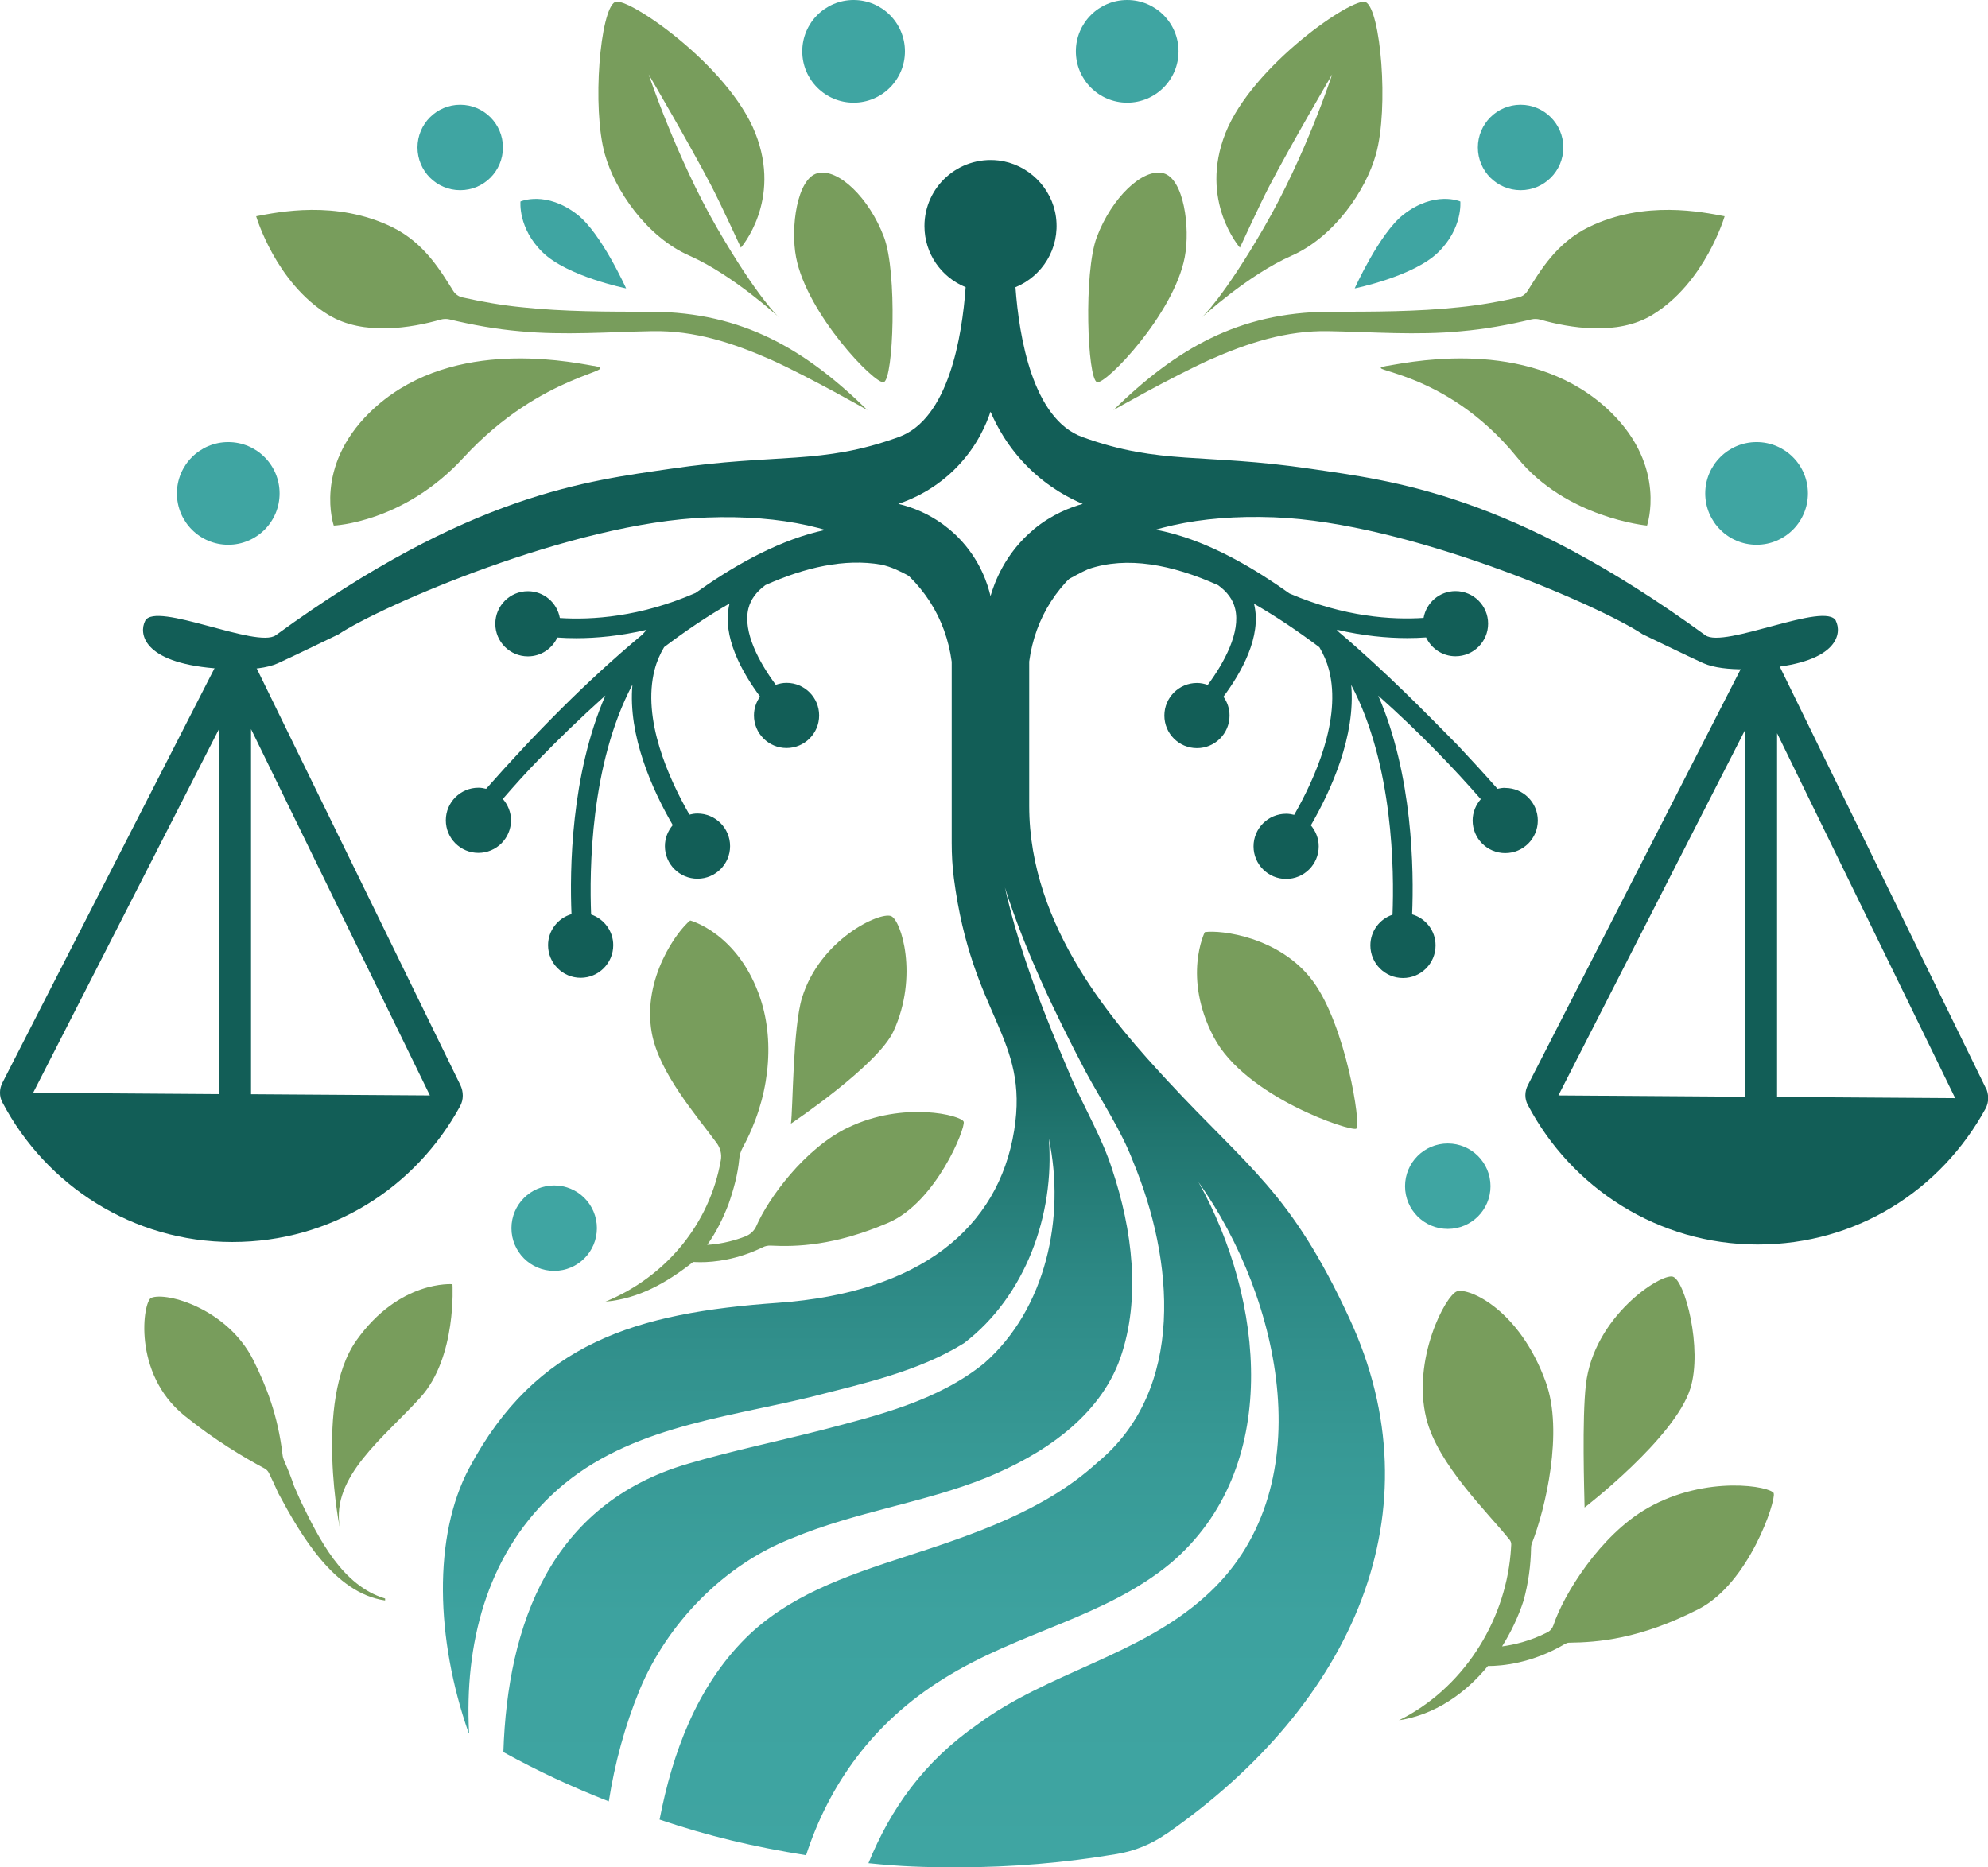 <?xml version="1.0" encoding="UTF-8"?>
<svg xmlns="http://www.w3.org/2000/svg" xmlns:xlink="http://www.w3.org/1999/xlink" id="Layer_2" data-name="Layer 2" viewBox="0 0 182.38 171.32">
  <defs>
    <style>
      .cls-1 {
        fill: url(#linear-gradient);
      }

      .cls-2 {
        fill: #789d5c;
      }

      .cls-3 {
        fill: #3fa5a2;
      }

      .cls-4 {
        fill: #125e57;
      }
    </style>
    <linearGradient id="linear-gradient" x1="90.88" y1="17.38" x2="90.88" y2="171.39" gradientUnits="userSpaceOnUse">
      <stop offset=".49" stop-color="#125e57"></stop>
      <stop offset=".56" stop-color="#20746e"></stop>
      <stop offset=".65" stop-color="#2d8985"></stop>
      <stop offset=".75" stop-color="#379995"></stop>
      <stop offset=".85" stop-color="#3da29f"></stop>
      <stop offset="1" stop-color="#3fa5a2"></stop>
    </linearGradient>
  </defs>
  <g id="Layer_1-2" data-name="Layer 1">
    <g>
      <path class="cls-4" d="M86.42,51.16c-6.65-6.14-16.31-1.27-22.61,3.24-5.1,2.22-9.54,2.49-12.45,2.3-.25-1.4-1.46-2.46-2.93-2.46-1.65,0-2.99,1.34-2.99,2.99s1.34,2.99,2.99,2.99c1.2,0,2.23-.71,2.7-1.73.54.04,1.12.06,1.75.06,1.82,0,4.02-.2,6.45-.77-.13.15-.27.29-.4.44-5.17,4.31-9.88,9.11-14.33,14.15-.23-.06-.47-.1-.71-.1-1.65,0-2.99,1.34-2.99,2.99s1.34,2.99,2.99,2.99,2.99-1.34,2.99-2.99c0-.75-.29-1.43-.75-1.96,1.09-1.26,2.24-2.54,3.38-3.7,1.67-1.72,3.73-3.73,6.03-5.79-3.18,7.3-3.28,16.05-3.11,20.06-1.24.36-2.15,1.5-2.15,2.85,0,1.65,1.34,2.99,2.99,2.99s2.99-1.34,2.99-2.99c0-1.31-.85-2.41-2.03-2.82-.16-3.98-.09-13.77,3.79-21.08-.42,4.66,1.82,9.64,3.7,12.88-.44.52-.72,1.19-.72,1.93,0,1.65,1.34,2.99,2.99,2.99s2.99-1.34,2.99-2.99-1.34-2.99-2.99-2.99c-.26,0-.5.04-.74.1-1.88-3.28-4.38-8.77-3.19-13.31.19-.74.49-1.42.87-2.06,1.93-1.46,3.95-2.83,6-4,0,.01,0,.02-.01.04-.73,2.96,1.18,6.31,2.81,8.5-.35.49-.56,1.09-.56,1.73,0,1.65,1.34,2.99,2.99,2.99s2.99-1.34,2.99-2.99-1.34-2.99-2.99-2.99c-.35,0-.68.07-.99.18-1.5-2.03-3.04-4.83-2.51-7,.21-.84.74-1.55,1.56-2.15,3.64-1.63,7.28-2.46,10.61-1.88,1.91.4,3.27,1.68,5.17,2.19l1.32-1.22c-.2-.6-.53-1.13-.9-1.64Z"></path>
      <path class="cls-4" d="M138.07,72.28c-.24,0-.47.04-.69.09-1.18-1.34-2.43-2.7-3.64-3.99-2.82-2.86-6.63-6.77-10.91-10.39-.06-.07-.13-.14-.2-.22,2.44.57,4.63.77,6.45.77.63,0,1.22-.02,1.75-.06.48,1.02,1.5,1.73,2.7,1.73,1.65,0,2.99-1.34,2.99-2.99s-1.34-2.99-2.99-2.99c-1.47,0-2.68,1.06-2.93,2.46-2.88.19-7.26-.08-12.3-2.24-6.43-4.59-13.46-7.65-19.67-5.35-1.74.68-3.39,1.83-3.99,3.68,0,0,1.32,1.22,1.32,1.22,1.48-.39,2.54-1.2,3.89-1.79,3.54-1.21,7.67-.42,11.9,1.48.83.6,1.36,1.31,1.56,2.15.53,2.16-1.01,4.97-2.51,7-.31-.11-.64-.18-.99-.18-1.65,0-2.99,1.34-2.99,2.99s1.34,2.99,2.99,2.99,2.99-1.34,2.99-2.99c0-.65-.21-1.24-.56-1.73,1.63-2.19,3.54-5.54,2.81-8.5,0-.01,0-.02-.01-.03,2.02,1.16,4.04,2.52,6,3.99.38.64.68,1.32.88,2.07,1.18,4.54-1.32,10.03-3.19,13.31-.24-.06-.48-.1-.74-.1-1.65,0-2.99,1.34-2.99,2.99s1.34,2.99,2.99,2.99,2.99-1.34,2.99-2.99c0-.74-.28-1.4-.72-1.93,1.88-3.25,4.12-8.22,3.7-12.88,3.87,7.31,3.95,17.09,3.79,21.08-1.18.4-2.03,1.5-2.03,2.82,0,1.65,1.34,2.99,2.99,2.99s2.99-1.34,2.99-2.99c0-1.36-.91-2.49-2.15-2.85.17-4.01.07-12.77-3.11-20.07,3.77,3.35,7.06,6.8,9.41,9.5-.46.53-.75,1.21-.75,1.96,0,1.65,1.34,2.99,2.99,2.99s2.99-1.34,2.99-2.99-1.34-2.99-2.99-2.99Z"></path>
      <path class="cls-1" d="M168.43,56.96c-.94-1.83-10.26,2.57-11.98,1.32-17.9-13.02-28.69-14.16-36.21-15.27-9.93-1.46-13.76-.32-20.93-2.91-4.58-1.65-5.82-9.21-6.15-13.75,2.44-1,4.09-3.54,3.72-6.41-.35-2.72-2.58-4.91-5.3-5.22-3.66-.41-6.77,2.44-6.77,6.02,0,2.54,1.56,4.71,3.78,5.61-.33,4.55-1.57,12.1-6.15,13.75-7.17,2.59-11,1.45-20.93,2.91-7.52,1.11-18.32,2.24-36.21,15.27-1.72,1.25-11.04-3.14-11.98-1.32-.58,1.12-.27,3.79,6.32,4.35,0,0,3.82.46,5.86-.46,1.24-.56,5.55-2.65,5.55-2.65,3.85-2.57,21.42-10.26,33.8-10.72,13.93-.52,21.38,5.22,22.46,13.23v16.62c0,1.09.06,2.18.2,3.26,1.67,12.75,6.91,14.56,5.53,23.13-1.45,8.96-8.63,14.88-21.67,15.81-13.04.92-22.19,3.67-28.32,15.15-3.35,6.28-3.07,15.7-.07,24.28.03,0,.02,0,.05,0-.42-8.04,1.57-16.08,7.53-21.75,6.47-6.18,15.55-7.04,23.73-9.02,4.83-1.24,9.92-2.33,14.15-4.96,5.64-4.3,8.33-11.8,7.78-18.77,1.54,7.22-.26,15.65-5.94,20.62-4.25,3.45-9.84,4.8-14.84,6.11-4.03,1.03-8.42,1.95-12.31,3.1-12.59,3.67-16.57,14.71-16.95,26.46,3.22,1.77,6.21,3.16,9.67,4.52.55-3.49,1.47-6.92,2.83-10.23,2.55-6.14,7.79-11.52,14-13.92,5.85-2.44,12.05-3.23,17.77-5.53,5.2-2.12,10.42-5.58,12.33-11,1.91-5.48,1.09-11.79-.74-17.28-.91-2.88-2.53-5.6-3.73-8.36-2.43-5.7-4.76-11.48-6.12-17.52,1.85,5.79,4.56,11.47,7.41,16.89,1.46,2.71,3.27,5.39,4.36,8.27,3.7,8.91,4.89,20.89-3.32,27.62-4.82,4.41-11.47,6.62-17.45,8.56-5.85,1.89-10.95,3.7-14.84,7.58-4.42,4.44-6.65,10.43-7.84,16.59,4.53,1.53,8.61,2.49,13.44,3.27,2.1-6.45,6.09-12.14,12.59-16.18,7.01-4.39,14.76-5.56,20.88-10.63,10.22-8.7,8.54-24.17,2.53-34.95,7.61,10.72,11.54,28.36.56,38.07-6.04,5.41-14.43,6.95-20.79,11.66-4.99,3.46-8,7.76-10.05,12.76,2.98.31,5.13.38,8.19.38,4.97,0,9.85-.42,14.59-1.22,1.62-.27,3.16-.89,4.51-1.83h.02c17.27-12,24.97-29.71,16.82-47.3-5.4-11.66-9.23-13.75-16.74-21.87-4.71-5.1-12.64-13.96-12.64-25.16v-13.25c1.08-8,8.53-13.75,22.46-13.23,12.38.46,29.95,8.15,33.8,10.72,0,0,4.31,2.09,5.55,2.65,2.04.92,5.86.46,5.86.46,6.6-.56,6.9-3.23,6.32-4.35ZM94.85,48.56c-2.68,2.21-3.65,4.99-3.98,6.13-.23-.98-.91-3.33-3.02-5.44-.71-.71-2.53-2.34-5.44-3.02,1.16-.39,3.46-1.33,5.52-3.53,1.75-1.86,2.56-3.8,2.94-4.93.53,1.25,1.58,3.28,3.57,5.22,1.82,1.77,3.68,2.73,4.89,3.24-1.08.3-2.79.93-4.48,2.32Z"></path>
      <circle class="cls-3" cx="50.84" cy="112.68" r="3.92"></circle>
      <circle class="cls-3" cx="132.82" cy="108.83" r="3.92"></circle>
      <circle class="cls-3" cx="20.94" cy="45.27" r="4.71"></circle>
      <circle class="cls-3" cx="161.15" cy="45.27" r="4.71"></circle>
      <g>
        <path class="cls-2" d="M75,15.89c-1.88.48-2.49,4.98-1.97,7.7.99,5.23,7.28,11.74,8.05,11.47.89-.32,1.24-10.07.02-13.3-1.36-3.62-4.22-6.35-6.09-5.87Z"></path>
        <path class="cls-2" d="M71.45,29.11s-1.98-1.82-5.68-8.22-6.26-14.06-6.26-14.06c0,0,3.78,6.44,5.79,10.3.82,1.58,2.67,5.59,2.67,5.59,0,0,3.79-4.3,1.32-10.52C66.82,5.97,57.52-.36,56.43.18c-1.37.68-2.14,9.69-.94,13.97.93,3.32,3.84,7.58,7.74,9.3,4,1.76,8.22,5.65,8.22,5.65Z"></path>
        <circle class="cls-3" cx="42.22" cy="13.53" r="3.92"></circle>
        <circle class="cls-3" cx="78.31" cy="4.71" r="4.71"></circle>
        <path class="cls-3" d="M47.75,18.48s-.25,2.45,2.03,4.67,7.66,3.31,7.66,3.31c0,0-2.27-5.05-4.47-6.77-2.87-2.23-5.21-1.21-5.21-1.21Z"></path>
        <path class="cls-2" d="M59.82,28.6c-4.06,0-8.12,0-11.93-.41-1.84-.18-3.66-.5-5.48-.91-.35-.08-.64-.29-.83-.59-1.14-1.81-2.63-4.4-5.62-5.86-5.14-2.5-10.44-1.37-12.46-.99,0,0,1.78,6.11,6.65,9.06,3.2,1.94,7.62,1.18,10.28.42.26-.07.53-.08.79-.02,2.12.51,4.28.9,6.48,1.09,4.03.39,8.17.06,12.15-.01,3.88-.07,7.39,1.08,10.9,2.63,3.55,1.61,8.82,4.61,8.82,4.61-5.75-5.62-11.46-8.95-19.73-9.02Z"></path>
        <path class="cls-2" d="M54.46,33.56c2.84.52-4.65.5-11.94,8.43-5.49,5.98-11.9,6.23-11.9,6.23,0,0-1.86-5.34,3.31-10.39,6.97-6.81,17.65-4.78,20.53-4.26Z"></path>
      </g>
      <g>
        <path class="cls-2" d="M106.72,15.89c1.88.48,2.49,4.98,1.97,7.7-.99,5.23-7.28,11.74-8.05,11.47-.89-.32-1.24-10.07-.02-13.3,1.36-3.62,4.22-6.35,6.09-5.87Z"></path>
        <path class="cls-2" d="M110.27,29.11s1.98-1.82,5.68-8.22c3.87-6.68,6.26-14.06,6.26-14.06,0,0-3.78,6.44-5.79,10.3-.82,1.58-2.67,5.59-2.67,5.59,0,0-3.79-4.3-1.32-10.52,2.47-6.22,11.77-12.55,12.86-12.01,1.37.68,2.14,9.69.94,13.97-.93,3.32-3.84,7.58-7.74,9.3-4,1.76-8.22,5.65-8.22,5.65Z"></path>
        <circle class="cls-3" cx="139.5" cy="13.53" r="3.92"></circle>
        <circle class="cls-3" cx="103.41" cy="4.71" r="4.71"></circle>
        <path class="cls-3" d="M133.97,18.48s.25,2.45-2.03,4.67c-2.27,2.22-7.66,3.31-7.66,3.31,0,0,2.27-5.05,4.47-6.77,2.87-2.23,5.21-1.21,5.21-1.21Z"></path>
        <path class="cls-2" d="M121.9,28.6c4.06,0,8.12,0,11.93-.41,1.84-.18,3.66-.5,5.48-.91.35-.08.64-.29.83-.59,1.14-1.81,2.63-4.4,5.62-5.86,5.14-2.5,10.44-1.37,12.46-.99,0,0-1.78,6.11-6.65,9.06-3.2,1.94-7.62,1.18-10.28.42-.26-.07-.53-.08-.79-.02-2.12.51-4.28.9-6.48,1.09-4.03.39-8.17.06-12.15-.01-3.88-.07-7.39,1.08-10.9,2.63-3.55,1.61-8.82,4.61-8.82,4.61,5.75-5.62,11.46-8.95,19.73-9.02Z"></path>
        <path class="cls-2" d="M127.26,33.56c-2.84.52,5.16.06,11.94,8.43,4.49,5.55,11.9,6.23,11.9,6.23,0,0,1.86-5.34-3.31-10.39-6.97-6.81-17.65-4.78-20.53-4.26Z"></path>
      </g>
      <g>
        <path class="cls-2" d="M31.17,140.13c.09.54-2.42-11.58,1.52-17.14,3.95-5.58,8.82-5.17,8.82-5.17,0,0,.41,6.69-2.94,10.39-3.35,3.7-8.21,7.25-7.4,11.91Z"></path>
        <path class="cls-2" d="M27.6,137.75s-.62-1.4-.62-1.4c-.26-.78-.56-1.54-.9-2.3-.08-.19-.14-.39-.16-.59-.43-3.64-1.5-6.31-2.68-8.67-2.33-4.67-7.91-6.29-9.36-5.72-.76.3-1.76,6.92,3.03,10.8,2.76,2.24,5.51,3.87,7.35,4.85.18.1.32.24.41.42.3.62.59,1.24.87,1.87,2.04,3.8,5.13,9.16,9.79,9.83,0,0,0-.18,0-.18-3.94-1.19-6.05-5.45-7.73-8.91Z"></path>
      </g>
      <path class="cls-2" d="M77.81,103.44c-4.02,1.94-7.33,6.53-8.42,9.04-.19.44-.57.79-1.02.96-1.37.53-2.59.72-3.49.77.84-1.16,1.43-2.4,1.94-3.69.48-1.37.87-2.78,1-4.2.03-.36.14-.7.31-1.02,2.42-4.42,3-9.53,1.64-13.65-1.99-6.02-6.45-7.2-6.45-7.2-1.14.89-4.42,5.3-3.53,10.29.66,3.68,4.12,7.62,5.96,10.13.33.45.48,1.01.38,1.57-1.01,5.8-4.99,10.68-10.58,12.98,3.01-.26,5.61-1.72,8.04-3.64.18.01.4.02.69.02,1.23,0,3.35-.22,5.7-1.37.22-.11.47-.16.71-.15,2.35.12,5.85.03,10.81-2.1,4.38-1.89,7.08-8.67,6.91-9.26-.17-.59-5.49-1.94-10.61.53Z"></path>
      <path class="cls-2" d="M72.56,103.09c.19-1.31.17-8.8,1.02-11.55,1.64-5.34,7.12-7.91,8.17-7.49.91.36,2.55,5.5.22,10.56-1.45,3.15-9.41,8.48-9.41,8.48Z"></path>
      <path class="cls-2" d="M162.73,137.01c-.23-.63-6.14-1.73-11.56,1.34-4.39,2.49-7.75,8-8.65,10.74-.1.3-.3.54-.58.68-1.6.81-3.08,1.14-4.14,1.28.83-1.32,1.5-2.74,1.97-4.19.44-1.59.66-3.21.69-4.83,0-.16.03-.32.09-.47,1.23-3.14,2.9-10.22,1.27-14.73-2.43-6.73-7.08-8.69-8.14-8.36s-4.16,6.27-2.83,11.66c1.05,4.24,5.6,8.58,7.65,11.15.1.13.15.28.14.45-.02.29-.03.58-.06.86-.57,6.35-4.45,12.38-10.24,15.24,3.27-.5,6.07-2.43,8.16-4.98.02,0,.04,0,.06,0,1.13,0,3.96-.21,7.04-2.04.11-.06.23-.1.36-.1,2.57-.03,6.46-.31,11.87-3.08,4.65-2.38,7.12-9.99,6.89-10.62Z"></path>
      <path class="cls-2" d="M145.37,138.31c-.03-1.52-.24-8.14.12-11.27.71-6.25,6.86-10.22,7.97-9.91,1.11.31,2.75,6.6,1.62,10.24-1.42,4.57-9.71,10.94-9.71,10.94Z"></path>
      <path class="cls-2" d="M110.54,85.52c1.43-.22,6.88.42,9.9,4.49,3.02,4.07,4.45,13.23,3.99,13.54s-10.19-2.89-13.08-8.4c-2.89-5.51-.82-9.63-.82-9.63Z"></path>
      <g>
        <path class="cls-4" d="M22.98,60.17c-.45-1.02-2.18-.87-2.88.32L.22,99.34c-.29.57-.3,1.24,0,1.8,4.01,7.62,11.95,12.81,21.09,12.81s16.83-5.03,20.9-12.46c.33-.6.32-1.33.02-1.95l-19.25-39.38ZM3.04,100.26l17.03-33.33v33.45l-17.03-.12ZM23.03,100.39v-33.5l16.41,33.61-16.41-.11Z"></path>
        <path class="cls-4" d="M182.16,99.79l-19.25-39.38c-.45-1.02-2.18-.87-2.88.32l-19.87,38.84c-.29.57-.3,1.24,0,1.8,4.01,7.62,11.95,12.81,21.09,12.81s16.83-5.03,20.9-12.46c.33-.6.32-1.33.02-1.95ZM142.97,100.5l17.09-33.46v33.58l-17.09-.12ZM163.03,100.63v-33.36l16.34,33.48-16.34-.11Z"></path>
      </g>
    </g>
  </g>
</svg>
